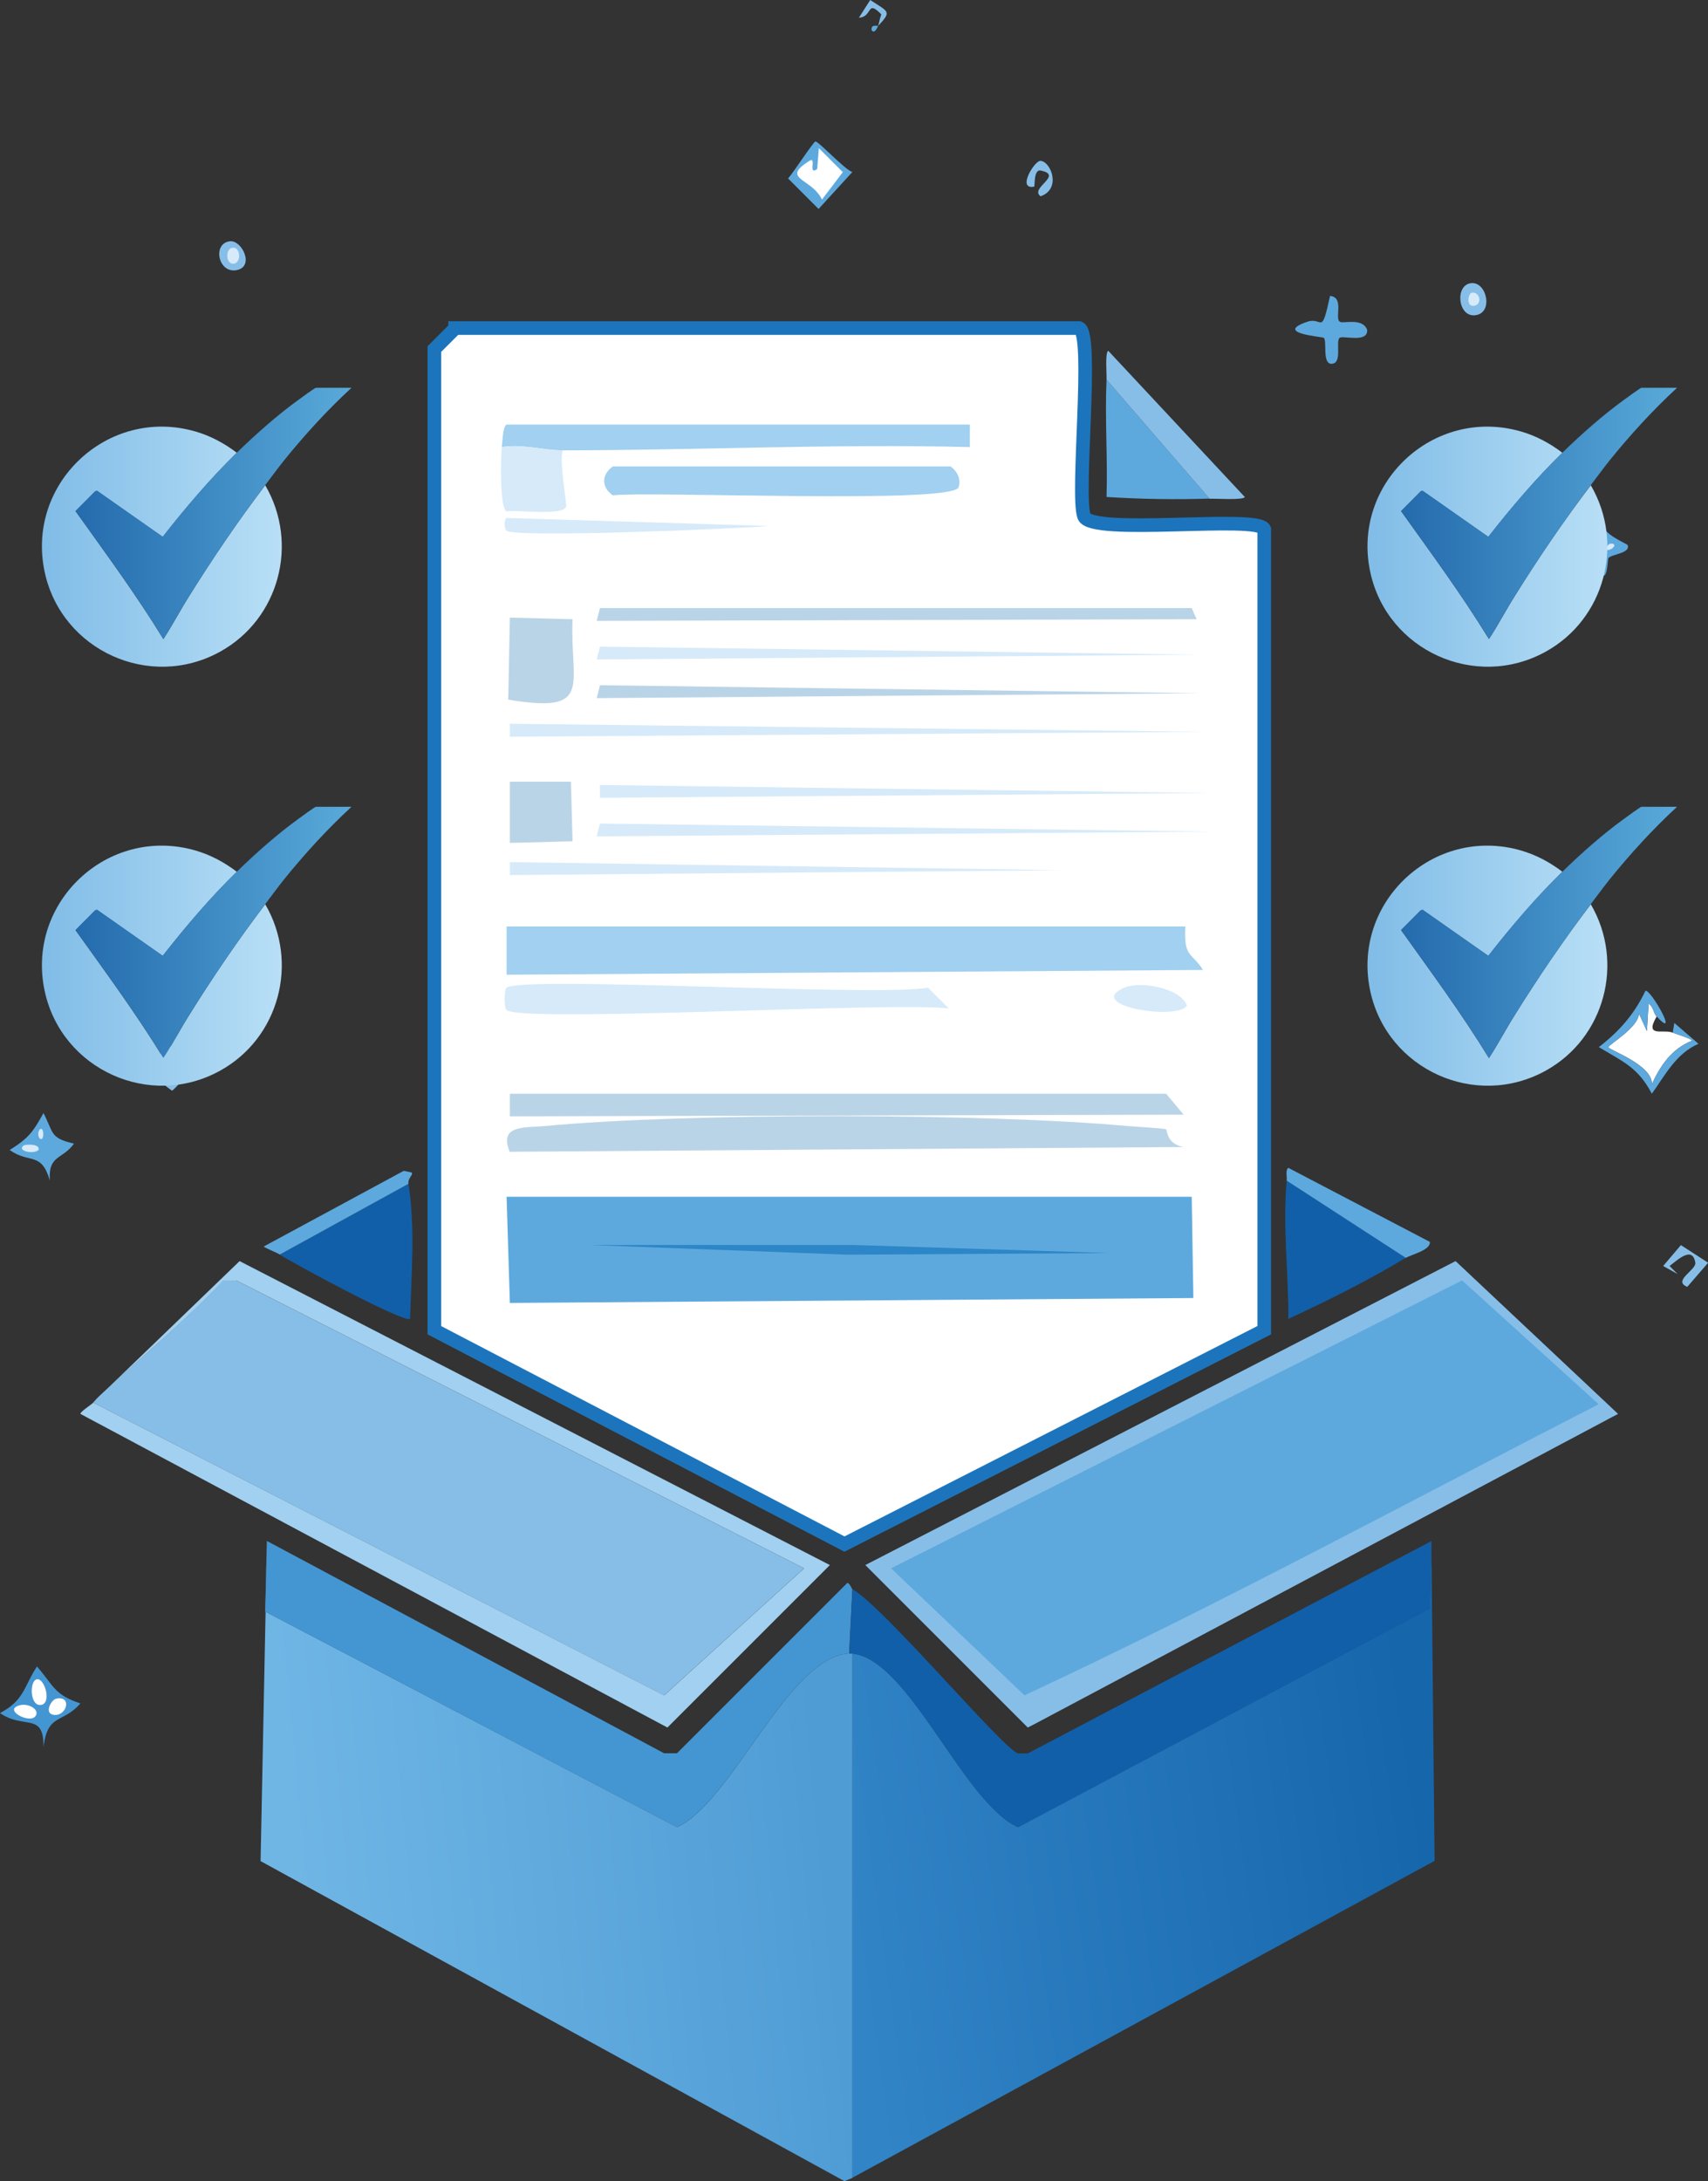 <?xml version="1.0" encoding="UTF-8"?>
<svg id="Layer_2" data-name="Layer 2" xmlns="http://www.w3.org/2000/svg" xmlns:xlink="http://www.w3.org/1999/xlink" viewBox="0 0 125.32 160.02">
  <rect x="0" y="0" width="125.32" height="160.02" fill="#333333" stroke="none"/>
  <defs>
    <style>
      .cls-1 {
        fill: url(#linear-gradient-2);
      }

      .cls-2 {
        fill: #2c86c7;
      }

      .cls-3 {
        fill: url(#linear-gradient-10);
      }

      .cls-4 {
        fill: #5da9dd;
      }

      .cls-5, .cls-6 {
        fill: #fff;
      }

      .cls-7 {
        fill: #4496d2;
      }

      .cls-8 {
        fill: url(#linear-gradient-4);
      }

      .cls-6 {
        stroke: #1c75bc;
        stroke-miterlimit: 10;
      }

      .cls-9 {
        fill: #d6eaf9;
      }

      .cls-10 {
        fill: url(#linear-gradient-3);
      }

      .cls-11 {
        fill: url(#linear-gradient-5);
      }

      .cls-12 {
        fill: url(#linear-gradient-8);
      }

      .cls-13 {
        fill: #115fa9;
      }

      .cls-14 {
        fill: url(#linear-gradient-7);
      }

      .cls-15 {
        fill: url(#linear-gradient-9);
      }

      .cls-16 {
        fill: url(#linear-gradient-6);
      }

      .cls-17 {
        fill: #bad4e7;
      }

      .cls-18 {
        fill: #a1d0f0;
      }

      .cls-19 {
        fill: #87bee7;
      }

      .cls-20 {
        fill: url(#linear-gradient);
      }
    </style>
    <linearGradient id="linear-gradient" x1="60.55" y1="134.66" x2="21.78" y2="138.33" gradientUnits="userSpaceOnUse">
      <stop offset="0" stop-color="#4f9cd5"/>
      <stop offset="1" stop-color="#6fb6e5"/>
    </linearGradient>
    <linearGradient id="linear-gradient-2" x1="104.46" y1="133.5" x2="62.16" y2="139.47" gradientUnits="userSpaceOnUse">
      <stop offset="0" stop-color="#1666ac"/>
      <stop offset="1" stop-color="#3184c6"/>
    </linearGradient>
    <linearGradient id="linear-gradient-3" x1="3.07" y1="40.1" x2="20.67" y2="40.1" gradientUnits="userSpaceOnUse">
      <stop offset="0" stop-color="#80bce7"/>
      <stop offset="1" stop-color="#b8dff6"/>
    </linearGradient>
    <linearGradient id="linear-gradient-4" x1="5.53" y1="37.67" x2="25.78" y2="37.67" gradientUnits="userSpaceOnUse">
      <stop offset="0" stop-color="#246bad"/>
      <stop offset="1" stop-color="#59aada"/>
    </linearGradient>
    <linearGradient id="linear-gradient-5" y1="70.83" y2="70.83" xlink:href="#linear-gradient-3"/>
    <linearGradient id="linear-gradient-6" y1="68.4" y2="68.4" xlink:href="#linear-gradient-4"/>
    <linearGradient id="linear-gradient-7" x1="100.33" x2="117.93" xlink:href="#linear-gradient-3"/>
    <linearGradient id="linear-gradient-8" x1="102.79" x2="123.04" xlink:href="#linear-gradient-4"/>
    <linearGradient id="linear-gradient-9" x1="100.33" y1="70.83" x2="117.93" y2="70.83" xlink:href="#linear-gradient-3"/>
    <linearGradient id="linear-gradient-10" x1="102.79" y1="68.4" x2="123.04" y2="68.4" xlink:href="#linear-gradient-4"/>
  </defs>
  <g id="Layer_1-2" data-name="Layer 1">
    <g>
      <g id="Generative_Object" data-name="Generative Object">
        <g>
          <g>
            <path class="cls-5" d="M121.55,74.58c-.91,1.57.47.9,1.18,1.18.22.09,1.41.45,1.42.59-1.5.6-2.31,1.81-2.95,3.19.05-1.43-3.16-2.5-3.19-2.71-.02-.17,2.24-1.46,2.24-2.48l.59,1.3.12-2.01c.36.2.35.69.59.94Z"/>
            <path class="cls-4" d="M121.55,74.58c-.24-.26-.23-.75-.59-.94l-.12,2.01-.59-1.3c0,1.01-2.26,2.31-2.24,2.48.03.22,3.23,1.28,3.19,2.71.64-1.37,1.45-2.58,2.95-3.19,0-.14-1.2-.5-1.42-.59l.12-.71,1.77,1.53c-1.65.71-2.45,2.31-3.42,3.66-1.03-1.95-2.11-2.34-3.89-3.42,1.5-1.16,2.59-2.39,3.42-4.13.42-.1,2.53,3.72.83,1.89Z"/>
            <path class="cls-4" d="M97.59,21.71c1.06.1.32,1.62.71,1.89.26.18,1.64-.33,2.01.59.08,1-1.74.41-2.01.59-.32.22.17,1.71-.47,1.89-.89.24-.42-1.69-.71-1.89-.12-.08-3.72-.33-1.18-1.18,1.12-.37.99,1.13,1.65-1.89Z"/>
            <path class="cls-19" d="M123.32,91.34l2.01,1.3-1.53,1.77c-1.11-.44.67-1.24.59-1.77-.2-1.26-1.3-.21-1.89.24l.59.59-1.06-.59,1.3-1.53Z"/>
            <path class="cls-19" d="M76.35,11.8c.78.07,1.53,2.07,0,2.6-.85-.6,1.73-1.54,0-1.89-.52-.1-.41,1.17-.47,1.18-1.3.26.03-1.93.47-1.89Z"/>
            <path class="cls-19" d="M64.43,1.89c.07-.17.13-.6.24-.83-1.11-1.14-.61.18-1.65.24l.83-1.3c1.35.89,1.6.81.59,1.89Z"/>
            <path class="cls-4" d="M64.43,1.89c-.07.17-.25.59-.47.35-.1-.5.43-.31.47-.35Z"/>
            <g>
              <path class="cls-7" d="M2.71,122.26c1.21,1.38,1.26,2.09,3.19,2.71-1.31,1.51-2.39.69-2.71,3.19.03-2.58-1.44-1.26-3.19-2.48,1.79-.96,1.72-1.88,2.71-3.42Z"/>
              <path class="cls-5" d="M2.71,123.2c.58-.1,1.13,1.85.24,1.89-.76.03-.8-1.79-.24-1.89Z"/>
              <path class="cls-5" d="M1.53,125.09c.6-.12,1.43.35,1.06.83-.44.57-2.49-.53-1.06-.83Z"/>
              <path class="cls-5" d="M4.13,124.62c1.22-.23.74,1.38-.24,1.18-.65-.13-.13-1.11.24-1.18Z"/>
            </g>
            <g>
              <path class="cls-4" d="M3.19,81.66c.75,1.43.45,1.84,2.24,2.24-.84,1.18-1.91.82-1.77,2.71-.64-2.16-1.48-1.2-2.95-2.24,1.37-.86,1.71-1.31,2.48-2.71Z"/>
              <path class="cls-9" d="M1.77,84.02c.07-.04,1.18-.16,1.06.35-.42.36-1.67.03-1.06-.35Z"/>
              <path class="cls-9" d="M2.95,82.84c.29-.2.31.9,0,.71-.18-.11-.2-.57,0-.71Z"/>
            </g>
            <g>
              <path class="cls-4" d="M59.83,10.38c.19-.05,2.19,2.1,2.71,2.24l-2.48,2.71-2.24-2.24c.34-.34,1.84-2.67,2.01-2.71Z"/>
              <path class="cls-5" d="M60.07,10.86l1.77,1.77-1.53,2.01c-.76-1.59-3.06-1.48-.94-2.83.6-.38-.13,1.11.59.59l.12-1.53Z"/>
            </g>
            <g>
              <path class="cls-4" d="M117.42,38.23c.17,1.02,1.96,1.64,2.01,1.77.19.6-1.13.64-1.42.94-.05.05-.05,1.29-.35,1.3-.15,0-.62-1.83-1.77-2.01l1.53-2.01Z"/>
              <path class="cls-9" d="M118.13,39.89c.59-.08.26.47-.24.47-.24-.12.2-.47.24-.47Z"/>
            </g>
            <g>
              <path class="cls-19" d="M12.39,76.7c.11,0,1.73,1.2,1.77,1.3.12.29-1.41,2-1.53,2.01-.12,0-1.75-1.42-1.77-1.53-.05-.26,1.42-1.77,1.53-1.77Z"/>
              <path class="cls-9" d="M12.39,77.41c.44-.05.78.76,1.3.83-1.46,2.18-3.05-.63-1.3-.83Z"/>
            </g>
            <g>
              <path class="cls-19" d="M107.98,20.77c1.12-.08,1.62,2.22.24,2.36-1.28.13-1.49-2.28-.24-2.36Z"/>
              <path class="cls-9" d="M107.98,21.48c.57-.12.8.79.24.94-.67.18-.52-.88-.24-.94Z"/>
            </g>
            <g>
              <path class="cls-19" d="M16.88,17.7c.87-.09,1.83,1.87.47,2.12s-1.78-1.99-.47-2.12Z"/>
              <path class="cls-9" d="M17.11,18.17c.58,0,.58,1.18,0,1.18s-.58-1.18,0-1.18Z"/>
            </g>
          </g>
          <g>
            <g>
              <path class="cls-20" d="M19.59,113.05l-.12,5.19,30.21,15.81c4.05-1.85,8.16-12.53,12.63-12.74.08,0,.16,0,.24,0v38.47l-.59.24-42.84-23.48.47-23.48Z"/>
              <path class="cls-1" d="M62.54,159.78v-38.47c4.18.45,8.12,10.92,12.15,12.74l30.21-16.05.12-4.96.24,23.48-42.72,23.25Z"/>
              <path class="cls-19" d="M6.84,102.9c.33-.4.58-.6.94-.94,2.87-2.65,5.93-5.15,8.61-8.02h.94l41.66,21.12-10.27,9.32L6.84,102.9Z"/>
              <path class="cls-7" d="M62.54,116.59l-.24,4.72c-4.47.22-8.57,10.89-12.63,12.74l-30.21-15.81.12-5.19,29.15,15.58h.94l12.51-12.51c.19.07.33.46.35.47Z"/>
              <path class="cls-13" d="M105.03,113.05l-.12,4.96-30.21,16.05c-4.04-1.83-7.98-12.29-12.15-12.74-.07,0-.16,0-.24,0l.24-4.72c2.28,1.26,11.11,11.8,12.15,12.04h.71l29.62-15.58Z"/>
              <path class="cls-18" d="M6.84,102.9l41.89,21.48,10.27-9.32-41.66-21.12h-.94c-2.68,2.87-5.75,5.37-8.61,8.02l9.79-9.44,43.31,22.3-11.92,11.92L5.9,103.73c-.02-.16.83-.69.94-.83Z"/>
              <path class="cls-13" d="M29.97,86.85c.51,3.25.21,6.65.12,9.91-.42.33-8.72-4.15-9.56-4.72l9.44-5.19Z"/>
              <path class="cls-13" d="M103.14,92.28c-2.77,1.67-5.68,3.12-8.61,4.48.02-3.32-.43-6.84-.12-10.15l8.73,5.66Z"/>
              <path class="cls-4" d="M103.14,92.28l-8.73-5.66c.03-.26-.11-.8.12-.94l10.38,5.43c.07.61-1.32.91-1.77,1.18Z"/>
              <path class="cls-4" d="M29.97,86.85l-9.44,5.19c-.2-.13-1.16-.52-1.18-.59l10.27-5.55.59.12c.12.2-.3.4-.24.83Z"/>
              <g>
                <polygon class="cls-19" points="106.8 92.52 118.72 103.73 75.88 126.5 75.41 126.74 63.49 114.82 106.8 92.52"/>
                <path class="cls-4" d="M107.27,93.93l10.03,9.09c-14,7.19-27.87,14.71-42.13,21.36l-9.79-9.32,41.89-21.12Z"/>
              </g>
            </g>
            <g>
              <path class="cls-4" d="M88.74,36.58c-2.5.08-5.05.04-7.55-.12.09-2.86-.13-5.76,0-8.61l7.55,8.73Z"/>
              <path class="cls-19" d="M88.74,36.58l-7.55-8.73c.02-.43-.12-1.94.12-2.12l10.03,10.74c-.18.24-2.12.1-2.6.12Z"/>
              <g>
                <path class="cls-6" d="M33.4,24.07h45.79c1.06.47-.24,12.25.35,13.81.55,1.44,12.74-.13,13.22.94v58.77l-30.8,15.69-30.09-15.69V25.61l1.53-1.53Z"/>
                <g>
                  <path class="cls-18" d="M37.17,67.97h49.8c-.12,2.32.44,1.85,1.3,3.19l-51.1.35v-3.54Z"/>
                  <path class="cls-17" d="M40,82.61c10.39-.98,32.31-.95,42.72,0,.47.04,2.71.17,2.83.24.1.06.04,1.09,1.3,1.3l-49.45.35c-.83-2,1.12-1.75,2.6-1.89Z"/>
                  <polygon class="cls-17" points="37.41 80.24 85.56 80.24 86.85 81.78 37.41 81.9 37.41 80.24"/>
                  <path class="cls-18" d="M41.3,33.04c-1.42,0-3.02-.49-4.48-.24.04-.29.07-1.55.35-1.65h33.99v1.65c-9.95-.25-19.92.23-29.86.24Z"/>
                  <path class="cls-18" d="M44.96,34.22h24.78c.5.35.79.94.59,1.53-.42,1.25-22.62.27-25.37.59-.8-.57-.88-1.47,0-2.12Z"/>
                  <path class="cls-9" d="M37.17,72.46c1.26-.89,27.23.69,30.92,0l1.53,1.53c-3.85-.52-31.13,1.06-32.45.12-.19-.14-.19-1.51,0-1.65Z"/>
                  <polygon class="cls-9" points="37.41 53.1 88.51 53.69 37.41 54.05 37.41 53.1"/>
                  <polygon class="cls-9" points="44.02 60.42 88.98 61.01 43.78 61.36 44.02 60.42"/>
                  <polygon class="cls-9" points="44.02 57.59 88.74 58.18 44.02 58.53 44.02 57.59"/>
                  <polygon class="cls-17" points="44.02 50.27 88.03 50.86 43.78 51.22 44.02 50.27"/>
                  <polygon class="cls-9" points="44.02 47.44 88.03 48.03 43.78 48.38 44.02 47.44"/>
                  <polygon class="cls-17" points="44.02 44.61 87.44 44.61 87.8 45.43 43.78 45.55 44.02 44.61"/>
                  <polygon class="cls-9" points="37.41 63.25 77.88 63.84 37.41 64.2 37.41 63.25"/>
                  <path class="cls-17" d="M37.41,45.31l4.6.12c-.2,4.86,1.6,6.95-4.72,5.9l.12-6.02Z"/>
                  <polygon class="cls-17" points="37.41 57.35 41.89 57.35 42.01 61.72 37.41 61.84 37.41 57.35"/>
                  <path class="cls-9" d="M41.3,33.04c-.3.67.3,3.93.24,4.13-.24.7-3.67.21-4.37.35-.52-.23-.43-4.06-.35-4.72,1.47-.25,3.06.24,4.48.24Z"/>
                  <path class="cls-9" d="M37.17,38l19.24.59c-2.27.2-18.43.88-19.24.35-.19-.13-.19-.82,0-.94Z"/>
                  <path class="cls-9" d="M82.49,72.46c1.11-.49,4.05-.03,4.6,1.3-.6,1.15-7.61.03-4.6-1.3Z"/>
                  <g>
                    <polygon class="cls-4" points="37.17 87.8 87.44 87.8 87.56 95.23 37.41 95.59 37.17 87.8"/>
                    <polygon class="cls-2" points="43.31 91.34 62.66 91.34 81.43 91.93 62.19 92.05 43.31 91.34"/>
                  </g>
                </g>
              </g>
            </g>
          </g>
        </g>
      </g>
      <g>
        <g>
          <path class="cls-10" d="M17.38,33.21c-1.96,1.92-3.75,4.02-5.44,6.18l-4.82-3.38-.14.04-1.44,1.45c2.2,3.08,4.45,6.13,6.43,9.36.07.06.04,0,.06-.04.64-.98,1.21-2.07,1.84-3.07,1.74-2.8,3.6-5.53,5.59-8.15,2.5,4.28,1.02,9.82-3.31,12.21-5.15,2.85-11.6-.08-12.86-5.79-1.44-6.52,4.61-12.21,11.03-10.37,1.12.32,2.14.87,3.06,1.57Z"/>
          <path class="cls-8" d="M17.38,33.21c1.38-1.35,2.95-2.74,4.51-3.87.16-.12,1.21-.89,1.29-.89h2.61c-1.79,1.65-3.43,3.45-4.96,5.34-.47.59-.91,1.2-1.37,1.8-1.99,2.63-3.84,5.36-5.59,8.15-.63,1-1.2,2.09-1.84,3.07-.03.04,0,.1-.06.04-1.98-3.23-4.23-6.28-6.43-9.36l1.44-1.45.14-.04,4.82,3.38c1.69-2.16,3.48-4.26,5.44-6.18Z"/>
        </g>
        <g>
          <path class="cls-11" d="M17.38,63.95c-1.96,1.92-3.75,4.02-5.44,6.18l-4.82-3.38-.14.04-1.44,1.45c2.2,3.08,4.45,6.13,6.43,9.36.07.06.04,0,.06-.04.64-.98,1.21-2.07,1.84-3.07,1.74-2.8,3.6-5.53,5.59-8.15,2.5,4.28,1.02,9.82-3.31,12.21-5.15,2.85-11.6-.08-12.86-5.79-1.44-6.52,4.61-12.21,11.03-10.37,1.12.32,2.14.87,3.06,1.57Z"/>
          <path class="cls-16" d="M17.38,63.95c1.38-1.35,2.95-2.74,4.51-3.87.16-.12,1.21-.89,1.29-.89h2.61c-1.79,1.65-3.43,3.45-4.96,5.34-.47.59-.91,1.2-1.37,1.8-1.99,2.63-3.84,5.36-5.59,8.15-.63,1-1.2,2.09-1.84,3.07-.03.04,0,.1-.06.04-1.98-3.23-4.23-6.28-6.43-9.36l1.44-1.45.14-.04,4.82,3.38c1.69-2.16,3.48-4.26,5.44-6.18Z"/>
        </g>
      </g>
      <g>
        <g>
          <path class="cls-14" d="M114.64,33.21c-1.96,1.92-3.75,4.02-5.44,6.18l-4.82-3.38-.14.04-1.44,1.45c2.2,3.08,4.45,6.13,6.43,9.36.07.06.04,0,.06-.04.64-.98,1.21-2.07,1.84-3.07,1.74-2.8,3.6-5.53,5.59-8.15,2.5,4.28,1.02,9.82-3.31,12.21-5.15,2.85-11.6-.08-12.86-5.79-1.44-6.52,4.61-12.21,11.03-10.37,1.12.32,2.14.87,3.06,1.57Z"/>
          <path class="cls-12" d="M114.64,33.21c1.38-1.35,2.95-2.74,4.51-3.87.16-.12,1.21-.89,1.29-.89h2.61c-1.79,1.65-3.43,3.45-4.96,5.34-.47.59-.91,1.2-1.37,1.8-1.99,2.63-3.84,5.36-5.59,8.15-.63,1-1.2,2.09-1.84,3.07-.03.04,0,.1-.06.04-1.98-3.23-4.23-6.28-6.43-9.36l1.44-1.45.14-.04,4.82,3.38c1.69-2.16,3.48-4.26,5.44-6.18Z"/>
        </g>
        <g>
          <path class="cls-15" d="M114.64,63.95c-1.96,1.92-3.75,4.02-5.44,6.18l-4.82-3.38-.14.04-1.44,1.45c2.2,3.08,4.45,6.13,6.43,9.36.07.06.04,0,.06-.04.64-.98,1.21-2.07,1.84-3.07,1.74-2.8,3.6-5.53,5.59-8.15,2.5,4.28,1.02,9.82-3.31,12.21-5.15,2.85-11.6-.08-12.86-5.79-1.44-6.52,4.61-12.21,11.03-10.37,1.12.32,2.14.87,3.06,1.57Z"/>
          <path class="cls-3" d="M114.64,63.95c1.38-1.35,2.95-2.74,4.51-3.87.16-.12,1.21-.89,1.29-.89h2.61c-1.79,1.65-3.43,3.45-4.96,5.34-.47.59-.91,1.2-1.37,1.8-1.99,2.63-3.84,5.36-5.59,8.15-.63,1-1.2,2.09-1.84,3.07-.03.04,0,.1-.06.04-1.98-3.23-4.23-6.28-6.43-9.36l1.44-1.45.14-.04,4.82,3.38c1.69-2.16,3.48-4.26,5.44-6.18Z"/>
        </g>
      </g>
    </g>
  </g>
</svg>